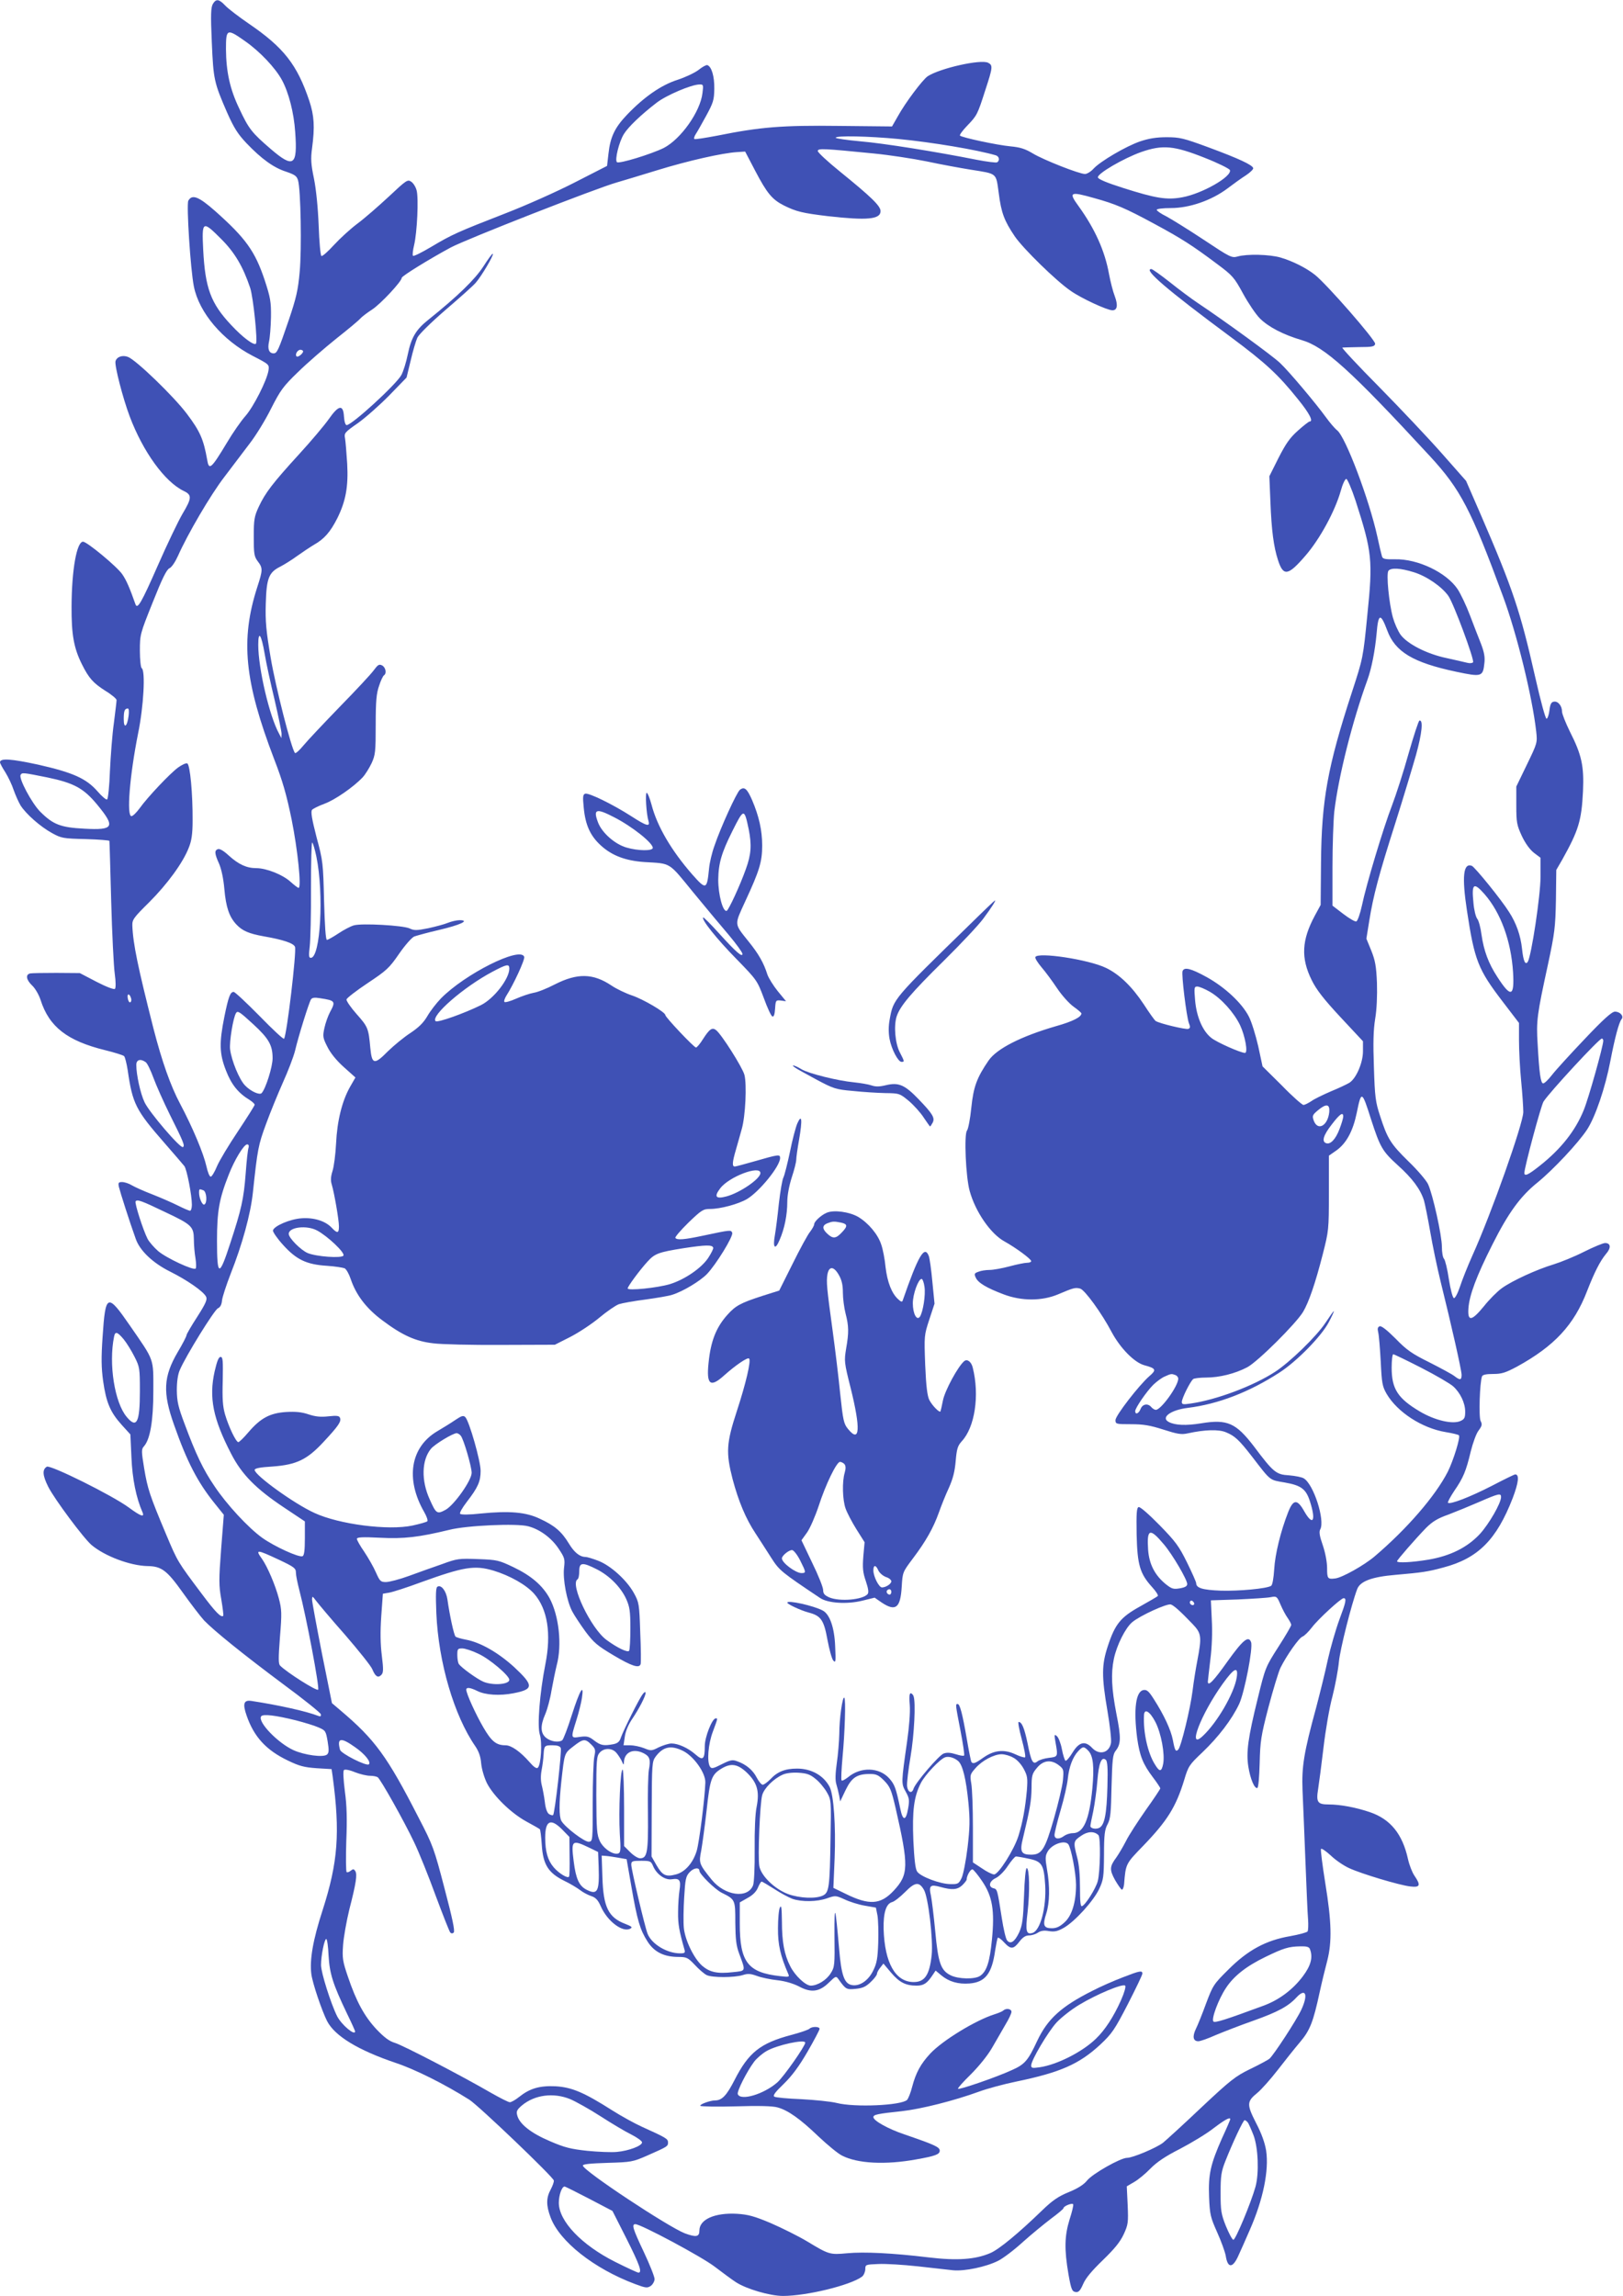 <?xml version="1.0" standalone="no"?>
<!DOCTYPE svg PUBLIC "-//W3C//DTD SVG 20010904//EN"
 "http://www.w3.org/TR/2001/REC-SVG-20010904/DTD/svg10.dtd">
<svg version="1.0" xmlns="http://www.w3.org/2000/svg"
 width="905pt" height="1280pt" viewBox="0 0 905 1280"
 preserveAspectRatio="xMidYMid meet">
<g transform="translate(0,1280) scale(0.1,-0.1)"
fill="#3f51b5" stroke="none">
<path d="M1187 12778 c-11 -19 -13 -58 -6 -213 9 -208 12 -224 86 -394 38 -85
59 -118 107 -169 84 -88 152 -137 221 -159 49 -17 60 -24 67 -49 15 -51 21
-383 9 -510 -9 -101 -19 -145 -61 -269 -57 -167 -65 -185 -84 -185 -26 0 -35
24 -26 65 5 22 10 83 11 137 1 86 -3 108 -35 206 -54 162 -106 234 -277 386
-91 80 -128 95 -149 57 -11 -22 12 -383 31 -478 29 -146 160 -300 328 -387 93
-48 93 -48 88 -82 -9 -55 -83 -202 -129 -254 -24 -27 -70 -93 -102 -147 -89
-148 -101 -158 -111 -95 -20 112 -39 157 -113 255 -73 97 -282 299 -328 317
-31 12 -63 1 -70 -24 -6 -24 41 -206 79 -307 75 -199 196 -365 301 -416 47
-22 46 -40 -6 -127 -23 -39 -86 -170 -139 -291 -91 -207 -113 -245 -124 -213
-31 88 -50 133 -73 166 -28 42 -197 182 -219 182 -35 0 -63 -155 -64 -360 -1
-159 13 -234 58 -324 39 -78 63 -104 130 -147 35 -21 63 -45 63 -52 0 -7 -7
-65 -15 -128 -9 -63 -18 -183 -22 -267 -3 -84 -10 -155 -16 -159 -5 -3 -29 17
-53 45 -63 72 -137 105 -331 149 -153 33 -213 37 -213 13 0 -5 13 -30 30 -56
16 -26 37 -70 46 -98 10 -28 27 -67 39 -87 31 -48 110 -118 176 -154 51 -28
61 -30 187 -33 72 -2 132 -7 132 -10 1 -4 5 -155 10 -337 5 -181 14 -364 20
-405 6 -43 6 -78 1 -83 -5 -5 -48 11 -102 39 l-94 49 -130 1 c-72 0 -138 -1
-147 -3 -27 -6 -22 -36 12 -68 16 -15 37 -51 46 -79 48 -151 149 -229 361
-281 53 -13 100 -28 105 -33 5 -5 14 -40 20 -78 27 -188 45 -223 205 -406 54
-62 104 -120 111 -129 14 -18 42 -164 42 -216 0 -18 -5 -33 -10 -33 -6 0 -36
13 -68 29 -32 16 -96 44 -142 62 -47 18 -98 41 -115 51 -16 10 -41 18 -54 18
-20 0 -23 -4 -18 -27 6 -26 60 -196 94 -290 23 -66 96 -135 193 -183 92 -46
184 -109 199 -139 8 -15 -1 -37 -49 -112 -33 -51 -60 -97 -60 -103 0 -6 -22
-49 -49 -94 -80 -137 -85 -225 -20 -407 72 -205 131 -318 224 -434 l53 -66
-15 -192 c-13 -170 -13 -202 1 -280 8 -48 13 -89 11 -91 -12 -12 -42 18 -122
125 -132 176 -132 175 -196 327 -93 221 -104 256 -123 369 -16 97 -16 108 -1
124 34 39 52 140 52 308 0 186 8 164 -130 364 -127 184 -137 180 -153 -63 -8
-116 -7 -171 3 -245 17 -120 40 -174 103 -244 l49 -54 6 -129 c5 -119 26 -224
62 -306 12 -29 -11 -21 -76 27 -92 68 -439 240 -458 228 -26 -16 -24 -48 8
-112 35 -69 198 -288 242 -325 74 -62 215 -115 312 -117 78 -1 108 -24 197
-149 45 -63 98 -132 118 -154 57 -59 218 -189 442 -356 113 -83 207 -159 209
-167 2 -12 -2 -14 -15 -9 -67 26 -221 60 -371 83 -44 7 -51 -15 -28 -81 41
-119 109 -193 230 -251 64 -31 91 -38 161 -43 l83 -5 6 -41 c42 -314 30 -477
-56 -745 -54 -166 -73 -277 -63 -356 6 -50 59 -206 88 -263 43 -83 173 -162
383 -233 108 -36 272 -118 410 -205 52 -33 465 -428 471 -450 2 -7 -6 -29 -17
-50 -26 -48 -26 -89 -1 -156 50 -134 242 -286 472 -372 59 -22 67 -23 87 -10
11 8 21 26 21 38 0 13 -27 81 -60 151 -62 131 -69 155 -47 155 31 0 369 -181
441 -236 42 -32 96 -72 119 -87 58 -38 190 -77 263 -77 132 0 374 59 440 107
10 7 18 26 19 41 0 27 1 27 73 30 40 2 139 -4 220 -13 81 -9 170 -19 197 -22
64 -6 184 19 251 53 28 14 90 61 138 105 48 43 119 101 157 130 38 28 69 54
69 58 0 12 49 31 54 22 3 -4 -6 -42 -20 -85 -28 -91 -30 -166 -6 -306 15 -84
20 -95 39 -98 17 -3 26 6 43 45 14 33 50 75 110 133 66 64 96 101 116 144 25
54 26 66 22 163 l-5 104 41 24 c23 13 64 47 91 75 35 36 84 69 165 110 63 33
148 84 187 115 65 49 93 64 93 50 0 -3 -20 -50 -46 -106 -64 -145 -77 -201
-72 -328 4 -98 8 -113 45 -196 22 -49 44 -109 48 -132 11 -71 40 -69 72 5 12
26 40 89 62 140 74 168 108 331 91 443 -7 42 -25 94 -56 153 -53 104 -52 120
7 168 22 18 73 75 114 128 40 52 96 122 124 155 56 66 74 113 110 280 12 55
31 133 42 174 27 106 24 217 -11 432 -16 100 -27 186 -24 191 3 5 28 -12 55
-37 27 -26 73 -57 102 -70 69 -32 280 -95 340 -102 56 -7 61 6 24 60 -13 19
-29 61 -36 93 -31 140 -98 222 -212 261 -76 26 -165 43 -230 43 -62 0 -71 12
-59 86 5 32 19 137 30 231 11 95 33 224 50 286 16 63 32 150 36 193 6 67 70
321 102 405 17 44 83 68 213 79 148 13 179 17 267 41 194 51 297 155 387 387
33 87 38 132 14 132 -5 0 -64 -29 -131 -64 -121 -62 -232 -105 -244 -94 -3 3
13 33 35 66 51 74 66 111 92 220 12 48 31 101 44 117 19 26 21 34 11 53 -11
21 -5 215 8 249 4 9 24 13 62 13 48 0 69 7 133 41 209 115 318 232 391 422 41
105 72 166 105 206 30 34 27 61 -5 61 -11 0 -64 -22 -118 -49 -53 -27 -130
-58 -169 -70 -93 -28 -231 -91 -289 -133 -25 -18 -70 -63 -100 -101 -68 -83
-91 -86 -86 -12 5 74 45 181 134 357 89 177 156 269 252 346 87 71 227 220
276 295 46 71 101 232 130 384 24 124 47 213 62 231 14 17 -8 42 -37 42 -17 0
-64 -42 -169 -153 -80 -84 -162 -174 -182 -200 -20 -26 -42 -47 -49 -47 -14 0
-22 56 -31 220 -8 129 -4 160 58 445 37 173 41 205 44 357 l2 168 33 57 c91
163 108 217 116 383 6 139 -7 201 -73 331 -24 49 -44 99 -44 112 0 32 -23 60
-46 55 -14 -2 -20 -14 -24 -47 -3 -25 -10 -46 -16 -48 -6 -2 -32 93 -64 234
-83 367 -124 489 -302 901 l-83 191 -135 153 c-74 84 -232 251 -350 371 -118
119 -210 218 -205 219 6 1 48 2 95 3 72 0 85 3 88 18 4 19 -270 333 -336 385
-48 38 -123 76 -191 96 -61 18 -188 21 -240 6 -33 -9 -41 -5 -190 94 -86 57
-180 115 -208 130 -29 14 -53 31 -53 36 0 6 34 10 79 10 104 0 227 43 315 109
33 25 80 59 104 74 24 16 42 34 40 40 -6 18 -78 52 -248 115 -141 52 -162 57
-235 57 -57 0 -99 -7 -147 -23 -79 -27 -222 -111 -260 -152 -15 -17 -37 -30
-48 -30 -32 0 -230 78 -290 114 -43 26 -71 35 -125 40 -75 7 -271 49 -282 60
-4 3 14 28 39 54 56 58 58 62 102 199 42 128 43 139 16 153 -40 21 -267 -30
-337 -75 -28 -19 -124 -146 -167 -224 l-32 -56 -294 3 c-320 4 -440 -6 -679
-54 -68 -13 -126 -22 -129 -19 -4 3 0 16 8 28 8 12 34 58 58 102 39 72 44 87
45 150 1 69 -15 124 -39 132 -6 2 -28 -10 -49 -27 -21 -16 -74 -41 -117 -55
-91 -29 -186 -95 -281 -194 -69 -72 -94 -125 -104 -217 l-8 -69 -180 -92 c-99
-51 -274 -129 -388 -173 -267 -104 -296 -117 -412 -186 -52 -31 -98 -54 -102
-50 -4 3 -1 30 6 59 17 70 26 263 14 306 -5 19 -18 40 -30 48 -20 14 -27 9
-125 -83 -57 -53 -135 -121 -174 -150 -39 -29 -98 -83 -132 -120 -33 -36 -64
-64 -70 -61 -5 4 -12 80 -15 169 -4 101 -14 200 -26 261 -17 81 -19 112 -11
170 16 120 12 182 -15 264 -68 203 -143 298 -336 430 -57 39 -117 85 -133 102
-35 37 -51 39 -69 9z m179 -207 c83 -58 169 -149 206 -217 38 -70 67 -183 74
-290 14 -189 -9 -204 -136 -95 -107 92 -123 113 -176 226 -52 108 -73 205 -74
331 0 114 5 116 106 45z m2551 -290 c-12 -104 -121 -257 -216 -306 -69 -34
-250 -90 -261 -79 -13 13 12 114 39 157 24 39 96 108 182 174 54 42 193 101
238 102 23 1 24 -1 18 -48z m1094 -256 c185 -18 437 -60 542 -91 19 -6 23 -29
7 -39 -6 -3 -56 3 -113 14 -226 45 -519 92 -649 103 -76 7 -138 16 -138 20 0
13 184 9 351 -7z m1707 -105 c74 -29 136 -60 140 -68 13 -36 -155 -132 -266
-152 -86 -16 -147 -6 -332 53 -88 28 -136 48 -138 58 -4 21 144 107 243 142
119 41 182 35 353 -33z m-1843 24 c82 -8 214 -28 293 -44 79 -17 189 -37 245
-46 150 -24 140 -16 156 -130 14 -111 31 -155 89 -241 46 -68 233 -251 313
-305 58 -41 203 -108 232 -108 27 0 32 28 13 79 -10 25 -24 81 -32 123 -23
129 -79 253 -170 379 -57 78 -48 83 86 45 120 -33 176 -57 335 -143 152 -82
212 -120 352 -225 86 -64 95 -74 145 -166 29 -53 71 -115 93 -137 48 -48 131
-91 233 -121 128 -37 273 -168 718 -650 168 -183 226 -293 405 -779 77 -208
163 -558 185 -753 7 -63 6 -65 -52 -185 l-59 -122 0 -105 c0 -96 3 -110 31
-171 20 -42 45 -76 68 -94 l36 -27 0 -107 c0 -104 -51 -441 -71 -473 -14 -21
-25 5 -32 72 -8 75 -32 143 -72 205 -43 69 -191 251 -208 258 -48 18 -56 -60
-27 -251 42 -277 62 -327 199 -506 l91 -119 0 -97 c0 -53 5 -155 12 -226 7
-71 12 -149 12 -174 -1 -65 -178 -566 -284 -800 -26 -58 -57 -136 -69 -173
-13 -39 -28 -66 -34 -64 -7 2 -19 49 -28 105 -8 56 -21 108 -27 114 -7 7 -12
37 -12 68 0 63 -51 292 -77 348 -9 20 -58 78 -109 127 -100 98 -118 127 -159
255 -25 75 -29 106 -34 270 -5 138 -3 207 7 270 9 53 12 128 10 200 -4 95 -10
126 -32 181 l-27 66 16 99 c22 139 54 259 146 547 44 139 95 309 115 379 33
120 41 195 19 191 -5 -1 -32 -84 -61 -185 -28 -101 -70 -230 -92 -288 -49
-127 -144 -443 -168 -559 -10 -46 -24 -85 -31 -88 -6 -3 -39 16 -73 42 l-60
46 0 217 c0 119 5 258 10 307 23 195 101 505 185 735 23 64 42 161 51 258 9
112 22 117 59 18 44 -120 144 -180 385 -231 142 -30 149 -28 157 48 4 33 -1
61 -19 108 -14 35 -42 107 -62 160 -20 53 -51 118 -68 144 -62 93 -222 170
-350 167 -55 -1 -68 2 -72 16 -3 9 -15 59 -26 111 -46 208 -177 555 -224 592
-14 11 -41 43 -62 72 -58 80 -207 257 -256 303 -40 39 -314 238 -458 334 -36
24 -106 76 -157 117 -51 40 -97 73 -103 73 -47 0 84 -113 443 -379 195 -145
265 -210 374 -346 65 -80 88 -125 65 -125 -4 0 -34 -23 -65 -51 -45 -40 -67
-72 -108 -152 l-51 -102 6 -145 c6 -156 18 -248 42 -322 30 -93 56 -89 154 25
79 91 164 247 196 360 10 37 24 67 31 67 6 0 30 -55 52 -122 92 -286 97 -330
65 -640 -23 -234 -24 -238 -85 -425 -137 -419 -170 -605 -173 -953 l-2 -235
-32 -59 c-74 -137 -79 -237 -18 -360 26 -53 66 -105 160 -206 l126 -135 0 -56
c0 -63 -37 -150 -75 -175 -13 -8 -59 -30 -103 -48 -44 -19 -94 -43 -110 -55
-17 -11 -36 -21 -44 -21 -7 0 -62 48 -120 108 l-108 107 -24 112 c-14 61 -37
136 -52 165 -38 75 -133 164 -236 221 -89 49 -125 57 -134 33 -7 -19 22 -253
35 -289 9 -22 8 -29 -3 -33 -14 -5 -161 30 -182 44 -6 4 -36 46 -67 94 -65 98
-135 166 -210 202 -97 47 -383 90 -394 60 -2 -7 14 -32 35 -57 21 -24 60 -77
86 -116 26 -39 67 -85 92 -103 24 -17 44 -34 44 -38 0 -20 -49 -45 -142 -71
-196 -57 -331 -126 -376 -192 -65 -95 -84 -146 -96 -263 -6 -61 -17 -118 -24
-127 -17 -20 -7 -259 15 -337 32 -116 117 -239 194 -281 63 -35 149 -98 149
-110 0 -5 -10 -9 -23 -9 -13 0 -57 -9 -98 -20 -41 -11 -91 -20 -111 -20 -20 0
-48 -4 -62 -10 -23 -8 -25 -12 -15 -33 13 -29 60 -57 155 -93 100 -38 214 -38
304 0 87 37 96 39 123 32 25 -6 121 -138 176 -243 48 -89 125 -168 181 -184
67 -18 70 -26 28 -62 -57 -50 -188 -219 -188 -244 0 -22 3 -23 86 -23 69 0
106 -6 181 -30 78 -25 100 -29 136 -21 96 21 173 23 213 6 49 -20 73 -42 145
-135 107 -139 96 -130 183 -145 91 -16 118 -36 140 -104 35 -108 18 -142 -30
-59 -40 72 -62 71 -91 -2 -42 -107 -73 -234 -78 -319 -3 -50 -10 -88 -17 -92
-25 -16 -180 -30 -281 -27 -103 4 -137 15 -137 42 0 6 -23 58 -51 115 -45 91
-63 116 -154 209 -60 61 -108 103 -116 100 -11 -4 -13 -34 -11 -154 4 -169 18
-217 87 -293 21 -23 35 -45 31 -49 -4 -4 -49 -30 -99 -58 -108 -60 -139 -97
-180 -222 -34 -103 -35 -167 -2 -359 14 -81 23 -163 20 -180 -10 -56 -65 -70
-105 -28 -39 42 -73 34 -109 -25 -17 -28 -35 -49 -40 -46 -4 3 -14 32 -20 65
-6 32 -19 65 -28 72 -14 12 -15 9 -8 -31 15 -84 15 -84 -36 -90 -26 -3 -54
-12 -63 -19 -26 -22 -36 -3 -56 99 -18 86 -32 120 -50 120 -5 0 3 -43 17 -95
14 -52 23 -98 19 -102 -3 -3 -28 4 -55 17 -63 29 -118 23 -178 -19 -45 -32
-58 -37 -67 -23 -2 4 -14 61 -25 127 -25 145 -39 195 -51 195 -13 0 -13 0 16
-150 14 -72 23 -134 20 -137 -3 -4 -24 0 -46 7 -29 9 -49 11 -68 4 -26 -9
-157 -162 -168 -196 -9 -30 -32 -21 -36 14 -2 18 7 92 19 163 21 123 30 305
17 339 -3 9 -11 16 -16 16 -7 0 -9 -24 -5 -66 3 -41 -3 -118 -15 -203 -33
-231 -33 -234 -8 -279 20 -36 22 -47 14 -93 -12 -72 -30 -73 -44 -2 -24 114
-31 134 -61 168 -56 63 -160 66 -230 7 -17 -13 -33 -22 -36 -18 -4 3 -1 61 5
129 13 136 19 324 10 332 -10 10 -28 -118 -28 -201 -1 -43 -7 -117 -14 -164
-8 -56 -9 -95 -3 -115 5 -16 12 -45 16 -64 l6 -34 30 63 c34 70 63 90 136 90
35 0 48 -6 79 -37 33 -34 40 -50 64 -153 74 -324 73 -371 -11 -461 -73 -78
-136 -82 -268 -17 l-68 33 7 165 c7 180 -5 354 -28 398 -33 63 -101 102 -181
102 -67 0 -110 -17 -149 -59 -17 -17 -36 -31 -43 -31 -7 0 -22 18 -33 39 -21
42 -60 75 -110 92 -26 10 -38 7 -86 -17 -47 -24 -57 -26 -65 -13 -18 28 -10
127 16 195 28 76 28 74 16 74 -20 0 -61 -104 -61 -154 0 -75 -10 -84 -52 -47
-41 36 -96 61 -134 61 -15 0 -46 -10 -70 -21 -41 -21 -44 -21 -83 -5 -23 9
-58 16 -78 16 l-36 0 7 48 c4 29 19 66 40 97 40 59 76 129 76 147 -1 8 -7 5
-16 -7 -19 -23 -106 -198 -122 -242 -7 -23 -18 -32 -42 -37 -54 -10 -70 -7
-106 20 -29 23 -41 26 -79 21 -53 -8 -53 -9 -21 93 13 41 27 97 31 124 13 86
-12 44 -57 -97 -23 -73 -47 -135 -53 -139 -19 -14 -62 -8 -89 13 -33 26 -34
68 -5 134 11 26 27 84 34 129 8 44 21 108 29 141 31 114 13 278 -40 376 -39
70 -101 124 -201 172 -82 39 -91 41 -197 45 -106 4 -117 3 -201 -28 -50 -17
-133 -47 -185 -66 -52 -19 -110 -34 -128 -34 -30 0 -34 5 -56 54 -13 30 -43
82 -65 115 -23 33 -41 65 -41 72 0 9 31 11 128 6 134 -7 218 3 387 44 98 25
378 37 440 20 66 -17 131 -66 170 -125 34 -51 36 -58 30 -108 -7 -62 15 -183
46 -242 11 -21 44 -71 73 -111 47 -63 67 -80 158 -134 101 -60 142 -73 150
-49 3 7 2 87 -2 178 -5 158 -7 167 -35 218 -40 73 -131 155 -200 181 -31 12
-62 21 -70 21 -32 0 -63 25 -93 75 -40 66 -79 100 -162 138 -77 37 -169 45
-330 29 -60 -7 -109 -7 -114 -2 -5 5 11 33 37 67 62 80 77 114 77 173 0 55
-63 275 -85 299 -11 11 -20 9 -57 -16 -23 -16 -69 -44 -101 -63 -149 -89 -177
-266 -72 -449 14 -24 22 -48 18 -52 -5 -5 -42 -15 -83 -24 -135 -29 -410 7
-546 70 -113 51 -334 211 -334 240 0 9 30 15 99 19 135 10 193 38 285 137 83
89 100 114 92 134 -4 12 -17 14 -64 9 -43 -5 -73 -2 -112 11 -38 13 -72 16
-125 13 -90 -6 -142 -34 -209 -112 -26 -31 -52 -56 -57 -56 -13 0 -54 86 -74
154 -13 45 -16 88 -13 189 2 112 1 132 -12 132 -11 0 -20 -24 -33 -80 -33
-147 -9 -265 92 -460 59 -115 138 -195 294 -299 l117 -78 0 -94 c0 -69 -4 -96
-13 -100 -21 -8 -156 54 -224 102 -78 56 -199 186 -268 290 -62 91 -103 177
-165 344 -37 98 -43 126 -44 190 0 48 6 89 17 113 34 79 192 334 212 343 13 6
21 20 23 44 2 19 24 86 48 148 65 164 111 332 124 452 26 244 30 266 74 385
24 66 67 170 94 231 28 62 58 140 67 175 19 82 78 270 89 287 6 10 20 12 50 7
86 -13 89 -17 56 -78 -11 -21 -25 -60 -31 -88 -10 -46 -9 -55 16 -104 17 -35
50 -76 91 -113 l66 -59 -31 -54 c-44 -79 -71 -188 -77 -314 -3 -60 -12 -130
-20 -154 -10 -32 -11 -53 -4 -75 14 -47 40 -197 40 -233 0 -39 -9 -41 -40 -8
-35 38 -100 58 -168 53 -64 -4 -155 -43 -160 -68 -1 -8 24 -45 57 -81 74 -82
131 -109 245 -116 45 -3 88 -10 98 -14 9 -5 24 -31 33 -58 30 -90 87 -165 177
-232 112 -84 186 -117 284 -128 43 -6 214 -10 378 -9 l300 1 85 43 c47 24 120
72 162 107 42 35 91 69 110 76 18 6 85 18 148 26 64 9 132 20 151 27 60 19
154 76 192 115 51 53 148 211 141 230 -7 17 -7 17 -163 -16 -103 -22 -146 -26
-154 -12 -3 4 30 43 73 85 73 70 82 76 121 76 57 0 157 27 205 55 69 41 185
183 185 229 0 22 -9 20 -145 -19 -49 -14 -97 -27 -105 -28 -19 -3 -18 20 5 98
9 33 24 83 31 110 21 72 29 250 15 303 -12 43 -128 226 -158 249 -22 17 -37 6
-73 -50 -16 -26 -34 -47 -39 -47 -11 0 -171 169 -171 181 0 16 -123 88 -185
109 -36 12 -88 37 -116 56 -102 68 -189 70 -315 6 -44 -23 -97 -44 -119 -47
-22 -4 -66 -19 -98 -33 -31 -14 -61 -22 -64 -18 -4 4 1 19 10 34 39 60 106
204 100 218 -22 59 -331 -96 -465 -233 -25 -26 -59 -70 -75 -98 -21 -36 -47
-62 -93 -93 -36 -23 -93 -70 -127 -103 -76 -77 -89 -74 -98 18 -10 110 -13
118 -76 189 -33 37 -58 74 -57 82 2 8 55 49 118 91 105 70 120 83 175 163 33
48 71 91 85 97 14 5 75 22 136 36 120 28 176 54 118 55 -17 0 -47 -7 -67 -15
-19 -8 -68 -21 -109 -30 -65 -13 -79 -13 -104 -1 -37 17 -267 30 -311 17 -18
-5 -56 -25 -86 -45 -30 -20 -59 -36 -64 -36 -7 0 -12 80 -16 218 -5 209 -6
222 -42 355 -26 101 -33 142 -25 152 6 7 37 22 69 34 58 21 162 93 213 147 15
16 37 52 50 79 21 46 23 64 23 215 0 132 4 175 19 217 9 29 22 55 27 58 16 10
10 44 -10 55 -17 9 -24 4 -47 -27 -15 -21 -100 -112 -189 -203 -88 -91 -179
-187 -202 -215 -22 -27 -44 -47 -48 -43 -19 18 -109 371 -136 533 -25 148 -30
201 -27 300 4 142 17 174 81 206 23 12 65 38 92 58 28 20 71 49 96 64 57 32
91 71 130 148 47 95 62 176 55 304 -4 61 -9 124 -12 141 -6 29 -2 34 73 86 43
31 121 100 174 154 l96 99 23 95 c12 52 29 109 37 127 9 19 74 83 156 154 78
67 155 135 170 153 31 35 102 155 95 161 -3 3 -26 -29 -53 -71 -47 -72 -141
-164 -308 -298 -68 -54 -94 -99 -113 -191 -9 -44 -25 -96 -36 -116 -30 -54
-276 -279 -305 -279 -7 0 -13 19 -15 48 -4 69 -30 64 -85 -15 -24 -34 -98
-122 -165 -195 -148 -162 -189 -216 -225 -293 -25 -54 -28 -71 -28 -167 0 -95
2 -110 22 -137 29 -38 29 -48 -3 -146 -94 -293 -71 -524 95 -958 47 -121 69
-199 97 -335 34 -169 56 -382 39 -382 -4 0 -24 15 -45 34 -44 40 -135 76 -191
76 -54 0 -99 21 -153 70 -28 26 -51 40 -61 36 -20 -7 -19 -25 7 -82 13 -31 24
-83 29 -140 9 -102 27 -155 67 -198 34 -36 70 -51 152 -66 110 -19 168 -39
175 -59 9 -28 -45 -487 -61 -512 -3 -5 -64 52 -136 126 -73 74 -138 135 -145
135 -19 0 -29 -26 -52 -139 -29 -145 -28 -205 9 -299 30 -78 68 -126 133 -165
15 -10 27 -21 27 -26 0 -5 -42 -71 -93 -148 -51 -76 -104 -164 -117 -195 -13
-32 -29 -58 -35 -58 -7 0 -17 26 -24 58 -16 71 -76 215 -146 347 -54 101 -102
238 -149 420 -87 343 -114 472 -118 574 -1 34 6 44 94 131 101 101 189 221
221 305 15 37 21 75 21 150 1 148 -14 313 -30 319 -7 3 -30 -8 -51 -23 -45
-33 -171 -166 -215 -228 -17 -23 -37 -43 -45 -43 -28 0 -10 225 37 461 31 150
42 351 20 364 -5 3 -10 47 -10 97 0 90 1 94 72 271 52 131 77 182 93 189 12 5
32 35 47 68 54 122 182 341 259 441 43 57 107 141 141 186 35 45 89 133 120
196 52 102 67 123 150 203 51 50 147 133 213 186 66 52 127 103 135 113 8 9
38 32 66 50 46 30 164 156 164 176 0 10 158 107 273 169 88 47 813 331 927
363 30 9 132 39 225 68 172 53 363 96 445 101 l45 3 57 -109 c64 -122 93 -158
158 -191 70 -35 105 -43 245 -60 221 -25 295 -18 295 28 0 29 -52 79 -227 221
-68 55 -123 106 -123 114 0 16 32 14 315 -14z m-3641 -477 c75 -75 121 -153
161 -272 17 -51 43 -300 32 -311 -11 -12 -75 36 -138 104 -114 121 -145 206
-156 420 -8 162 -4 164 101 59z m456 -626 c0 -12 -29 -35 -36 -28 -11 10 5 37
21 37 8 0 15 -4 15 -9z m6193 -1231 c72 -22 156 -80 193 -132 29 -40 146 -356
138 -370 -3 -5 -18 -7 -33 -3 -14 4 -66 15 -114 26 -111 23 -219 79 -257 130
-15 21 -34 64 -43 96 -22 80 -38 244 -25 261 15 18 67 15 141 -8z m-6407 -456
c8 -49 33 -164 55 -255 21 -91 39 -177 39 -190 l-1 -24 -13 25 c-54 98 -116
364 -116 495 0 83 17 60 36 -51z m-759 -345 c-8 -62 -27 -74 -27 -18 0 46 5
59 23 59 6 0 7 -18 4 -41z m-454 -343 c149 -31 203 -60 279 -152 103 -125 93
-143 -72 -134 -133 7 -174 23 -247 96 -46 47 -120 185 -108 204 8 14 13 13
148 -14z m1501 -441 c43 -208 23 -565 -31 -565 -11 0 -12 12 -6 63 4 34 8 180
7 325 0 145 3 259 7 255 5 -5 15 -40 23 -78z m6514 -210 c90 -103 148 -261
159 -436 8 -137 -12 -143 -88 -25 -49 75 -75 145 -88 235 -5 40 -16 80 -24 89
-8 10 -18 50 -21 89 -11 108 1 117 62 48z m-5438 -415 c0 -57 -86 -168 -159
-204 -91 -45 -242 -99 -252 -89 -29 29 156 190 316 275 81 43 95 46 95 18z
m3906 -129 c64 -37 135 -116 169 -187 28 -60 45 -154 27 -154 -24 0 -159 60
-188 84 -48 38 -82 117 -90 209 -6 71 -5 77 12 77 11 0 42 -13 70 -29z m-6014
-41 c1 -9 -1 -17 -7 -18 -5 -1 -11 10 -13 25 -4 29 13 23 20 -7z m680 -140
c87 -80 108 -117 108 -190 0 -47 -38 -169 -61 -194 -11 -13 -62 10 -93 43 -32
33 -75 138 -83 201 -5 41 17 176 33 202 9 15 20 8 96 -62z m7528 -92 c0 -29
-82 -322 -109 -387 -46 -114 -127 -217 -245 -310 -64 -51 -86 -61 -86 -40 0
30 93 377 107 398 35 54 310 351 325 351 4 0 8 -5 8 -12z m-8127 -120 c9 -7
28 -47 43 -88 15 -41 56 -133 91 -204 77 -154 85 -174 73 -181 -14 -9 -188
194 -214 250 -23 48 -46 154 -46 208 0 30 24 36 53 15z m6832 -318 c51 -157
63 -178 150 -257 79 -71 125 -132 145 -195 6 -21 22 -100 35 -175 13 -76 39
-201 58 -278 60 -242 117 -494 117 -520 0 -30 -9 -31 -41 -6 -13 10 -76 44
-139 76 -97 48 -127 69 -188 132 -49 49 -79 72 -89 69 -11 -5 -13 -13 -8 -34
4 -15 10 -88 14 -162 6 -123 9 -139 33 -181 60 -102 197 -191 329 -213 37 -6
71 -14 74 -18 10 -9 -31 -141 -62 -203 -69 -135 -227 -318 -408 -472 -59 -50
-182 -119 -220 -123 -42 -5 -45 -1 -45 58 0 33 -10 86 -24 127 -18 52 -22 75
-14 89 27 51 -37 251 -92 284 -11 7 -48 14 -82 17 -72 4 -87 16 -195 160 -101
132 -149 154 -295 130 -85 -14 -145 -11 -180 7 -48 24 8 67 105 79 170 21 343
88 510 196 97 62 235 203 276 281 18 34 31 62 28 62 -2 0 -23 -30 -47 -66 -49
-74 -198 -219 -280 -272 -121 -79 -329 -157 -472 -177 -41 -6 -48 -5 -48 9 0
21 49 118 64 128 6 4 38 8 71 8 75 0 162 22 229 57 58 30 272 243 312 309 32
54 68 158 110 322 33 130 34 136 34 341 l0 208 43 30 c55 40 91 107 112 207
26 128 29 127 80 -34z m-233 40 c-8 -77 -65 -108 -87 -46 -9 26 -6 31 25 57
46 38 66 34 62 -11z m78 -25 c0 -8 -9 -39 -21 -70 -21 -56 -51 -88 -75 -78
-25 9 -15 44 32 104 45 59 64 72 64 44z m-6104 -173 c-4 -10 -11 -74 -16 -143
-11 -144 -24 -201 -86 -390 -62 -191 -74 -188 -74 14 0 164 12 233 65 367 32
83 85 170 103 170 8 0 11 -7 8 -18z m2854 -142 c0 -32 -114 -110 -189 -130
-60 -16 -71 -2 -35 45 49 65 224 131 224 85z m-3106 -96 c18 -7 23 -69 6 -79
-11 -7 -30 35 -30 66 0 21 1 22 24 13z m-214 -121 c149 -70 160 -81 161 -152
0 -31 4 -78 9 -106 4 -27 5 -53 1 -57 -11 -13 -163 58 -209 97 -23 20 -50 51
-59 68 -25 49 -73 199 -67 209 8 13 33 4 164 -59z m848 -103 c58 -31 157 -124
147 -140 -10 -16 -150 -6 -199 14 -38 16 -106 84 -106 107 0 38 100 50 158 19z
m2209 -96 c2 -5 -11 -31 -28 -57 -38 -57 -130 -120 -213 -146 -70 -21 -236
-38 -236 -24 0 11 67 102 111 150 40 44 61 52 199 74 124 19 162 20 167 3z
m-3287 -511 c17 -21 44 -65 60 -97 29 -57 30 -65 30 -193 0 -174 -18 -209 -73
-143 -68 80 -102 296 -71 448 6 31 18 28 54 -15z m7236 -159 c82 -42 162 -89
177 -103 40 -36 67 -93 67 -141 0 -34 -4 -42 -26 -52 -43 -20 -143 3 -227 53
-123 73 -157 126 -157 244 0 41 4 75 9 75 4 0 75 -34 157 -76z m-1372 -40 c9
-3 16 -13 16 -20 0 -41 -96 -174 -125 -174 -7 0 -18 7 -25 15 -19 23 -49 18
-60 -10 -10 -26 -30 -34 -30 -12 0 17 62 108 101 147 19 18 47 39 64 46 35 16
38 16 59 8z m-3985 -338 c16 -18 61 -173 61 -207 0 -42 -97 -179 -145 -206
-48 -26 -53 -23 -89 58 -48 105 -45 219 7 282 22 26 121 86 143 87 6 0 17 -6
23 -14z m5801 -342 c0 -34 -67 -150 -118 -206 -70 -75 -164 -122 -286 -143
-90 -15 -176 -20 -176 -9 0 7 102 124 161 185 36 36 65 54 125 75 42 16 120
48 173 71 108 47 121 50 121 27z m-1880 -264 c49 -58 130 -197 130 -221 0 -12
-12 -19 -41 -24 -36 -6 -45 -3 -77 22 -62 50 -94 112 -100 192 -8 119 9 125
88 31z m-4936 -85 c87 -41 96 -48 96 -73 0 -15 9 -58 19 -97 39 -148 114 -546
105 -555 -9 -9 -174 96 -212 134 -10 10 -10 41 -1 159 11 133 10 154 -6 215
-20 76 -64 178 -94 221 -39 54 -31 54 93 -4z m1774 -54 c71 -36 134 -100 164
-166 19 -43 23 -67 23 -163 0 -63 -3 -119 -7 -125 -7 -12 -66 16 -127 61 -86
64 -204 310 -161 337 6 3 10 24 10 46 0 49 17 51 98 10z m-577 -7 c92 -28 183
-79 228 -130 74 -85 96 -221 62 -392 -32 -163 -46 -345 -31 -392 14 -43 7
-168 -11 -185 -7 -7 -23 4 -47 32 -51 58 -101 93 -133 93 -52 0 -78 21 -124
100 -43 74 -95 188 -95 210 0 15 22 12 61 -7 45 -23 126 -28 202 -13 114 22
114 43 5 145 -90 82 -189 139 -271 154 -27 5 -53 13 -57 17 -9 9 -33 120 -45
206 -7 49 -35 85 -56 72 -9 -5 -10 -43 -6 -148 12 -275 99 -570 217 -741 19
-28 30 -57 33 -96 3 -32 17 -79 32 -110 37 -72 134 -167 220 -214 39 -21 72
-40 75 -43 3 -2 8 -42 11 -88 7 -109 36 -155 124 -199 34 -16 73 -40 89 -52
15 -12 43 -27 61 -33 27 -9 39 -22 55 -58 37 -84 123 -148 165 -124 13 7 8 12
-28 26 -95 36 -123 94 -128 261 l-4 120 25 -2 c14 -1 45 -6 69 -10 l45 -8 27
-155 c32 -185 48 -239 89 -303 37 -59 91 -86 169 -87 50 0 56 -3 95 -44 22
-24 52 -50 66 -57 30 -15 155 -15 202 0 28 9 43 8 79 -5 24 -9 76 -20 115 -24
44 -5 89 -19 120 -35 67 -36 113 -30 166 22 38 37 40 38 54 18 40 -56 44 -58
95 -53 40 4 57 12 85 39 19 18 34 38 34 45 0 6 8 22 18 34 l18 23 43 -51 c46
-54 81 -72 142 -72 40 0 59 13 90 60 l16 24 31 -26 c43 -36 95 -51 158 -46 88
7 125 55 143 184 6 36 12 69 15 71 3 3 19 -8 35 -26 37 -40 52 -39 85 4 19 25
35 35 54 35 15 0 37 7 49 15 16 11 34 14 62 9 32 -5 49 -1 84 19 62 36 165
150 196 216 24 51 26 67 27 191 0 112 4 141 20 170 16 30 19 62 22 210 4 150
7 178 22 198 31 39 32 73 5 208 -27 140 -31 224 -14 306 16 76 64 172 102 204
42 36 195 106 216 99 17 -6 52 -37 120 -108 51 -53 53 -71 27 -207 -8 -41 -20
-115 -26 -165 -12 -98 -64 -313 -80 -329 -14 -14 -19 -6 -30 53 -11 57 -49
139 -106 228 -27 43 -39 54 -57 51 -44 -6 -57 -107 -36 -269 14 -98 32 -144
88 -218 23 -30 41 -58 41 -61 0 -4 -36 -58 -81 -121 -44 -63 -95 -141 -111
-174 -17 -33 -41 -73 -53 -90 -38 -51 -39 -69 -7 -127 17 -29 34 -53 38 -53 5
0 10 14 12 30 9 115 9 114 106 214 135 140 183 217 229 367 23 78 29 86 101
154 91 87 165 184 206 271 30 66 78 313 66 344 -14 38 -45 13 -131 -107 -78
-110 -110 -143 -110 -113 0 6 7 61 14 123 9 70 12 155 8 222 l-5 108 151 5
c84 4 167 9 184 13 31 6 34 4 53 -41 11 -26 29 -60 40 -75 11 -16 20 -33 20
-39 0 -6 -32 -61 -72 -123 -71 -111 -73 -116 -114 -284 -55 -222 -66 -303 -53
-384 11 -68 34 -123 50 -118 6 2 11 61 13 138 3 122 7 151 49 312 26 98 56
197 67 220 35 70 104 168 123 174 9 3 33 26 53 52 33 44 161 162 176 162 18 0
13 -22 -23 -118 -21 -57 -50 -158 -65 -225 -14 -67 -44 -187 -65 -267 -69
-252 -81 -330 -76 -460 3 -63 10 -239 16 -390 6 -151 12 -300 15 -331 2 -31 1
-61 -3 -67 -3 -5 -46 -17 -96 -26 -136 -23 -237 -78 -345 -186 -83 -82 -87
-89 -125 -190 -21 -58 -47 -122 -57 -142 -20 -42 -15 -68 14 -68 11 0 54 15
96 34 43 18 138 55 212 81 135 48 194 80 239 129 52 56 67 16 27 -69 -27 -58
-155 -254 -178 -273 -9 -7 -57 -33 -107 -57 -82 -40 -109 -61 -273 -215 -100
-95 -196 -182 -213 -196 -38 -29 -169 -84 -200 -84 -37 0 -193 -89 -223 -126
-18 -23 -51 -44 -102 -65 -59 -24 -91 -46 -150 -103 -130 -126 -240 -217 -288
-237 -84 -36 -185 -43 -345 -24 -199 24 -358 32 -454 23 -96 -9 -101 -7 -222
66 -50 30 -141 75 -203 102 -92 39 -127 48 -188 52 -124 7 -210 -31 -210 -93
0 -36 -18 -39 -81 -16 -93 36 -568 350 -569 378 0 8 42 12 138 15 132 4 140 5
222 41 113 50 115 51 115 73 0 20 -10 26 -145 87 -42 19 -116 60 -165 91 -160
102 -228 130 -318 135 -89 4 -143 -12 -203 -60 -20 -16 -43 -29 -51 -29 -8 0
-55 24 -106 53 -162 94 -491 265 -535 278 -31 9 -59 30 -103 76 -67 72 -112
154 -159 293 -29 85 -32 103 -27 175 3 44 19 134 35 200 38 147 45 196 33 214
-8 12 -12 12 -25 2 -8 -7 -19 -11 -23 -8 -4 3 -5 81 -2 174 5 122 3 198 -8
277 -8 65 -11 112 -5 118 5 5 30 1 61 -12 28 -11 66 -20 84 -20 18 0 37 -4 43
-8 16 -11 146 -242 203 -362 28 -58 82 -193 121 -300 40 -107 76 -199 81 -204
6 -6 13 -6 19 0 8 8 -8 82 -51 245 -58 223 -65 242 -144 394 -176 344 -244
437 -437 600 l-47 40 -56 278 c-30 153 -55 288 -55 300 1 20 2 20 23 -8 12
-16 84 -102 161 -189 76 -88 145 -174 152 -192 17 -41 32 -50 50 -32 12 12 13
29 3 109 -8 65 -9 132 -3 219 l9 125 35 6 c19 3 100 29 178 58 238 86 298 96
403 65z m3906 -190 c-9 -9 -28 6 -21 18 4 6 10 6 17 -1 6 -6 8 -13 4 -17z
m-3989 -274 c63 -29 172 -122 172 -145 0 -26 -91 -33 -144 -11 -34 14 -126 80
-138 100 -4 6 -8 28 -8 49 0 34 2 37 28 37 15 0 55 -13 90 -30z m4228 -132
c-14 -88 -109 -252 -190 -327 -88 -82 -10 122 112 292 64 89 88 100 78 35z
m-453 -249 c32 -63 53 -177 43 -232 -9 -46 -20 -47 -46 -4 -41 65 -66 182 -61
275 2 40 33 21 64 -39z m-4793 10 c46 -12 103 -29 125 -39 40 -17 42 -20 52
-79 8 -49 7 -64 -4 -73 -21 -17 -125 -3 -187 25 -87 40 -200 157 -180 188 9
15 81 6 194 -22z m329 -149 c56 -39 91 -83 78 -96 -12 -13 -156 60 -161 81
-18 67 4 71 83 15z m1318 14 c23 -23 25 -30 17 -67 -5 -23 -9 -139 -9 -257 0
-212 0 -215 -21 -218 -23 -3 -135 82 -154 117 -13 25 -13 97 0 219 18 161 16
156 67 196 55 43 66 44 100 10z m-170 -20 c6 -16 -33 -364 -43 -373 -3 -3 -13
0 -22 5 -11 7 -20 31 -24 68 -4 32 -12 73 -17 93 -6 22 -7 53 -1 84 5 26 10
65 11 86 3 51 5 53 50 53 27 0 42 -5 46 -16z m683 -16 c60 -31 125 -123 123
-176 -3 -90 -34 -332 -48 -380 -20 -67 -65 -119 -116 -132 -56 -15 -75 -6
-108 51 l-28 49 1 264 c1 252 2 266 22 293 42 56 86 65 154 31z m2259 1 c27
-29 33 -89 22 -210 -17 -176 -49 -249 -109 -249 -16 0 -37 -7 -48 -15 -28 -21
-54 -19 -54 5 0 11 15 73 34 138 19 64 37 143 40 175 7 67 28 122 58 154 26
28 32 28 57 2z m-2633 -10 c10 -11 24 -33 31 -47 10 -23 11 -24 12 -7 2 57 53
80 111 50 33 -17 39 -35 28 -93 -4 -24 -7 -134 -5 -245 2 -215 -4 -247 -44
-247 -12 0 -36 15 -55 34 l-34 34 0 210 c0 116 -4 213 -8 216 -13 8 -23 -234
-16 -356 6 -89 5 -106 -8 -111 -28 -10 -82 26 -103 68 -17 36 -19 62 -20 256
0 199 2 219 19 238 24 27 68 27 92 0z m2214 -28 c20 -10 44 -36 58 -62 21 -39
23 -52 18 -119 -9 -99 -23 -178 -47 -255 -24 -77 -111 -215 -136 -215 -10 0
-41 15 -68 34 l-50 33 0 194 c0 107 -4 217 -9 245 -8 48 -7 52 23 86 37 43
104 78 146 78 17 0 46 -8 65 -19z m-307 -19 c25 -22 44 -100 57 -233 9 -95 8
-139 -5 -250 -9 -74 -24 -150 -33 -169 -16 -32 -20 -35 -62 -34 -57 0 -168 42
-186 70 -10 14 -16 69 -21 171 -7 168 3 247 42 323 23 45 106 133 135 143 20
7 51 -2 73 -21z m832 -142 c-4 -154 -16 -215 -45 -230 -19 -10 -50 -4 -50 10
0 5 7 42 16 82 8 40 19 117 23 170 8 100 23 137 47 117 9 -8 12 -44 9 -149z
m-270 118 c26 -20 27 -25 22 -82 -3 -34 -26 -130 -50 -214 -50 -174 -68 -202
-128 -202 -55 0 -64 17 -45 92 39 162 47 208 48 280 0 69 3 80 30 112 35 43
80 48 123 14z m-1741 -40 c58 -56 72 -104 55 -191 -8 -37 -12 -131 -11 -237 1
-103 -3 -186 -9 -201 -30 -76 -158 -58 -231 32 -70 87 -72 92 -58 162 6 34 20
135 30 224 19 175 27 199 83 233 53 32 90 26 141 -22z m383 -35 c21 -16 49
-50 63 -74 25 -44 25 -45 21 -259 -4 -269 -8 -300 -41 -317 -39 -20 -132 -16
-197 8 -74 28 -149 101 -159 155 -9 50 3 349 16 396 11 39 63 91 114 114 19 9
54 13 88 11 46 -3 65 -9 95 -34z m-1412 -283 l40 -41 1 -107 c1 -59 0 -110 -3
-114 -7 -13 -58 19 -86 52 -33 39 -47 88 -47 166 0 95 31 109 95 44z m2990
-31 c13 -13 10 -204 -4 -257 -12 -43 -69 -133 -88 -139 -8 -3 -11 25 -11 104
0 70 -5 130 -16 169 -22 85 -21 90 22 119 37 26 73 27 97 4z m-2835 -72 l45
-22 3 -80 c5 -141 -6 -162 -68 -130 -41 21 -59 61 -71 157 -15 120 -11 124 91
75z m2667 21 c16 -21 43 -164 43 -226 0 -97 -23 -172 -64 -209 -26 -24 -45
-33 -71 -33 -46 0 -52 17 -31 82 19 60 21 151 4 247 -10 59 -10 74 3 97 22 42
96 68 116 42z m-223 -80 c76 -15 87 -33 94 -148 7 -124 -27 -252 -70 -266 -36
-11 -41 8 -28 118 13 114 10 243 -5 243 -6 0 -12 -62 -15 -155 -5 -131 -9
-162 -27 -203 -25 -53 -49 -69 -68 -44 -7 9 -20 65 -29 124 -25 159 -25 161
-47 166 -30 8 -23 40 14 57 18 9 47 37 67 68 19 28 39 52 45 52 7 0 38 -5 69
-12z m-2093 -40 c19 -47 67 -81 105 -75 43 7 52 -5 43 -61 -4 -26 -8 -81 -8
-122 -1 -66 6 -105 35 -207 6 -20 3 -23 -24 -23 -72 0 -158 51 -181 109 -15
37 -91 358 -91 385 0 20 5 22 55 22 50 0 55 -2 66 -28z m259 -28 c0 -18 86
-103 124 -122 76 -38 76 -38 76 -167 1 -91 5 -128 21 -171 38 -103 40 -97 -35
-105 -87 -10 -129 0 -171 36 -46 41 -95 142 -102 211 -3 31 -2 107 2 170 6
102 9 118 31 141 22 24 54 28 54 7z m1576 -57 c58 -85 71 -164 55 -327 -12
-123 -29 -176 -65 -201 -29 -21 -123 -19 -166 3 -54 27 -69 69 -85 244 -8 85
-19 174 -24 199 -13 57 -4 65 53 49 65 -18 94 -16 122 10 13 13 24 27 24 31 0
22 22 60 33 57 6 -2 31 -32 53 -65z m-1159 -44 c35 -23 80 -47 101 -55 52 -18
138 -17 194 3 46 16 48 16 97 -6 27 -13 77 -29 112 -35 l63 -11 9 -45 c4 -25
6 -93 4 -151 -3 -87 -8 -115 -28 -155 -28 -58 -79 -91 -123 -80 -39 10 -55 57
-67 200 -21 243 -27 264 -26 76 2 -166 1 -177 -21 -211 -23 -38 -74 -69 -111
-69 -29 0 -89 56 -115 109 -33 64 -46 136 -46 249 -1 75 -3 93 -11 78 -6 -10
-11 -62 -11 -115 -1 -92 14 -156 57 -255 8 -18 5 -19 -46 -13 -179 20 -224 78
-224 292 l0 119 44 25 c28 15 48 35 57 57 8 19 17 34 21 34 4 0 35 -19 70 -41z
m835 -5 c24 -41 52 -277 43 -364 -12 -110 -38 -150 -100 -150 -102 0 -162 106
-168 295 -2 92 14 142 48 151 12 3 44 28 71 55 56 57 79 60 106 13z m-3320
-366 c6 -102 24 -159 102 -322 26 -53 46 -98 46 -101 0 -27 -75 36 -100 84
-35 70 -90 243 -90 286 0 53 19 145 29 145 5 0 11 -42 13 -92z m5472 36 c18
-46 6 -92 -40 -153 -56 -74 -133 -132 -222 -164 -206 -76 -267 -96 -276 -87
-13 13 28 124 70 187 44 67 114 122 222 174 99 48 128 57 193 58 34 1 49 -3
53 -15z m-4124 -837 c30 -13 106 -55 168 -95 62 -40 139 -86 172 -102 33 -17
60 -36 60 -44 0 -19 -74 -47 -140 -53 -30 -3 -104 0 -165 6 -92 10 -126 18
-209 54 -106 45 -170 96 -182 144 -6 22 -2 31 26 55 72 60 177 73 270 35z
m3777 -129 c6 -7 20 -40 33 -73 26 -70 31 -210 11 -285 -25 -90 -113 -301
-124 -297 -7 2 -25 37 -42 78 -26 66 -29 85 -29 184 0 94 4 119 26 175 41 104
100 230 108 230 4 0 12 -6 17 -12z m-3672 -426 l130 -68 78 -154 c74 -147 89
-190 67 -190 -6 0 -64 27 -130 60 -187 94 -314 227 -314 329 0 44 17 91 32 91
4 0 66 -31 137 -68z"/>
<path d="M4126 8397 c-18 -14 -108 -211 -142 -312 -14 -38 -27 -94 -30 -125
-12 -121 -16 -123 -94 -35 -117 134 -196 269 -227 389 -10 37 -22 66 -27 66
-9 0 -2 -119 10 -157 10 -34 -10 -29 -95 26 -106 68 -240 133 -258 126 -13 -4
-14 -18 -8 -78 9 -97 37 -158 97 -212 62 -56 138 -84 242 -91 150 -9 132 2
270 -167 69 -84 159 -192 201 -241 41 -49 75 -96 75 -104 0 -21 -36 10 -131
115 -46 51 -85 90 -88 88 -11 -11 76 -120 184 -230 116 -119 117 -121 154
-219 20 -55 41 -101 48 -103 8 -3 13 12 15 44 3 46 4 48 32 45 l29 -4 -46 56
c-25 31 -51 73 -58 93 -20 64 -49 115 -104 183 -83 104 -81 90 -19 226 79 170
94 220 94 310 0 85 -18 164 -56 253 -28 64 -43 77 -68 58z m-702 -153 c100
-51 216 -143 216 -171 0 -18 -83 -17 -147 2 -65 19 -136 82 -158 139 -29 76
-11 82 89 30z m751 -68 c17 -86 14 -139 -16 -221 -31 -88 -96 -229 -107 -233
-21 -7 -47 90 -47 173 1 91 18 150 78 270 65 130 67 130 92 11z"/>
<path d="M5410 7648 c-432 -421 -428 -416 -449 -531 -7 -38 -7 -74 -1 -108 11
-59 48 -129 67 -129 17 0 17 2 -9 52 -27 51 -35 150 -18 202 19 57 79 129 264
311 95 94 194 199 220 235 46 62 70 100 64 100 -2 0 -64 -59 -138 -132z"/>
<path d="M4435 6847 c11 -8 65 -37 120 -67 92 -49 106 -54 200 -62 55 -6 136
-11 181 -12 79 -1 81 -2 132 -44 28 -24 66 -66 83 -93 18 -27 34 -49 35 -49 2
0 8 9 14 20 15 27 1 50 -78 132 -77 80 -111 95 -182 78 -37 -9 -58 -9 -81 -1
-17 6 -61 13 -97 17 -93 9 -253 49 -293 73 -37 23 -66 29 -34 8z"/>
<path d="M4446 6537 c-9 -21 -28 -92 -41 -158 -14 -66 -30 -129 -36 -142 -7
-12 -18 -78 -26 -147 -7 -69 -17 -147 -22 -175 -13 -72 1 -88 26 -28 28 64 43
141 43 213 0 36 10 89 25 136 14 42 25 86 25 99 0 12 7 63 16 113 19 110 15
145 -10 89z"/>
<path d="M4610 6039 c-31 -13 -70 -49 -70 -64 0 -7 -10 -25 -22 -41 -13 -15
-57 -96 -98 -179 l-75 -150 -95 -30 c-120 -39 -148 -54 -193 -104 -64 -71 -94
-148 -106 -269 -13 -123 10 -140 88 -69 63 56 130 102 138 93 12 -12 -18 -139
-68 -292 -59 -180 -62 -232 -24 -380 33 -124 74 -222 128 -303 23 -35 62 -96
87 -135 46 -72 55 -79 273 -225 43 -29 150 -36 235 -15 l69 17 39 -27 c78 -52
105 -31 112 87 5 82 5 82 62 158 74 98 115 172 145 256 13 37 38 100 56 138
23 52 33 91 38 150 6 68 11 84 33 109 74 78 101 257 62 412 -8 32 -30 49 -47
36 -35 -29 -108 -164 -119 -219 -6 -32 -13 -60 -14 -62 -7 -7 -46 33 -62 64
-11 22 -18 75 -23 195 -6 164 -6 165 23 254 l29 88 -12 122 c-6 66 -15 131
-20 144 -24 62 -59 1 -145 -247 -3 -11 -9 -10 -25 5 -37 33 -61 96 -71 179 -4
44 -15 101 -24 126 -18 57 -72 121 -129 155 -49 28 -135 40 -175 23z m79 -55
c38 -8 39 -20 4 -56 -32 -34 -49 -35 -80 -6 -29 27 -29 46 0 58 28 11 37 12
76 4z m-11 -293 c16 -28 22 -56 22 -98 0 -32 7 -85 15 -116 18 -70 19 -105 3
-196 -11 -68 -11 -76 25 -218 57 -230 52 -311 -14 -230 -24 29 -28 46 -44 197
-9 91 -28 248 -42 350 -33 241 -36 274 -29 316 9 47 36 45 64 -5z m477 -65 c7
-45 -8 -139 -25 -166 -18 -26 -40 17 -40 74 0 52 31 136 49 136 5 0 13 -20 16
-44z m-446 -989 c7 -9 8 -24 1 -48 -15 -50 -12 -151 5 -199 8 -23 35 -75 60
-115 l46 -73 -7 -78 c-5 -65 -3 -90 14 -139 14 -42 17 -63 10 -72 -27 -32
-154 -43 -213 -19 -27 12 -35 21 -35 41 0 15 -27 83 -61 152 l-60 126 31 43
c17 24 46 91 65 148 39 121 100 246 119 246 7 0 19 -6 25 -13z m-247 -537 c33
-66 34 -70 7 -70 -32 0 -109 57 -109 82 0 16 42 49 58 46 9 -2 29 -28 44 -58z
m436 -56 c7 -14 26 -30 42 -36 17 -5 30 -16 30 -24 0 -14 -30 -34 -52 -34 -17
0 -48 61 -48 95 0 32 14 32 28 -1z m72 -119 c0 -8 -4 -15 -9 -15 -13 0 -22 16
-14 24 11 11 23 6 23 -9z"/>
<path d="M4390 3865 c0 -8 74 -43 119 -55 69 -18 85 -42 105 -152 10 -53 24
-105 32 -115 14 -16 15 -8 11 78 -4 105 -30 179 -69 200 -50 27 -198 60 -198
44z"/>
<path d="M6260 1776 c-47 -18 -123 -51 -169 -75 -173 -87 -249 -156 -307 -278
-52 -112 -70 -132 -142 -164 -87 -40 -294 -111 -300 -104 -3 3 29 39 71 80 45
45 93 104 118 147 23 40 57 98 75 130 19 31 34 63 34 72 0 17 -30 22 -46 7 -5
-5 -27 -14 -49 -21 -105 -33 -290 -146 -358 -219 -53 -57 -80 -106 -101 -186
-8 -32 -21 -64 -28 -72 -32 -31 -292 -43 -393 -17 -33 8 -121 17 -197 21 -75
3 -142 9 -150 14 -10 6 4 25 52 71 46 45 85 97 133 180 37 64 67 121 67 127 0
14 -43 14 -56 1 -6 -6 -52 -22 -102 -35 -173 -46 -238 -98 -316 -251 -44 -86
-70 -114 -109 -114 -27 0 -87 -22 -82 -30 3 -4 92 -6 198 -3 126 4 206 2 233
-6 58 -16 125 -63 228 -162 50 -47 109 -96 132 -107 86 -44 241 -52 412 -21
107 19 132 28 132 49 0 20 -29 33 -198 91 -89 30 -172 76 -172 96 0 14 25 19
158 33 108 12 291 58 431 109 46 17 139 42 207 56 246 51 351 97 469 206 66
62 80 83 154 226 44 86 81 163 81 170 0 19 -15 16 -110 -21z m-9 -127 c-42
-94 -90 -167 -140 -215 -76 -74 -217 -145 -313 -159 -41 -6 -48 -5 -48 10 0
29 93 186 141 239 26 28 82 72 125 98 97 59 245 121 258 108 5 -5 -4 -38 -23
-81z m-1761 -237 c0 -19 -120 -190 -155 -221 -76 -67 -206 -105 -221 -66 -6
15 50 126 92 182 14 18 44 44 68 58 58 34 216 68 216 47z"/>
</g>
</svg>
